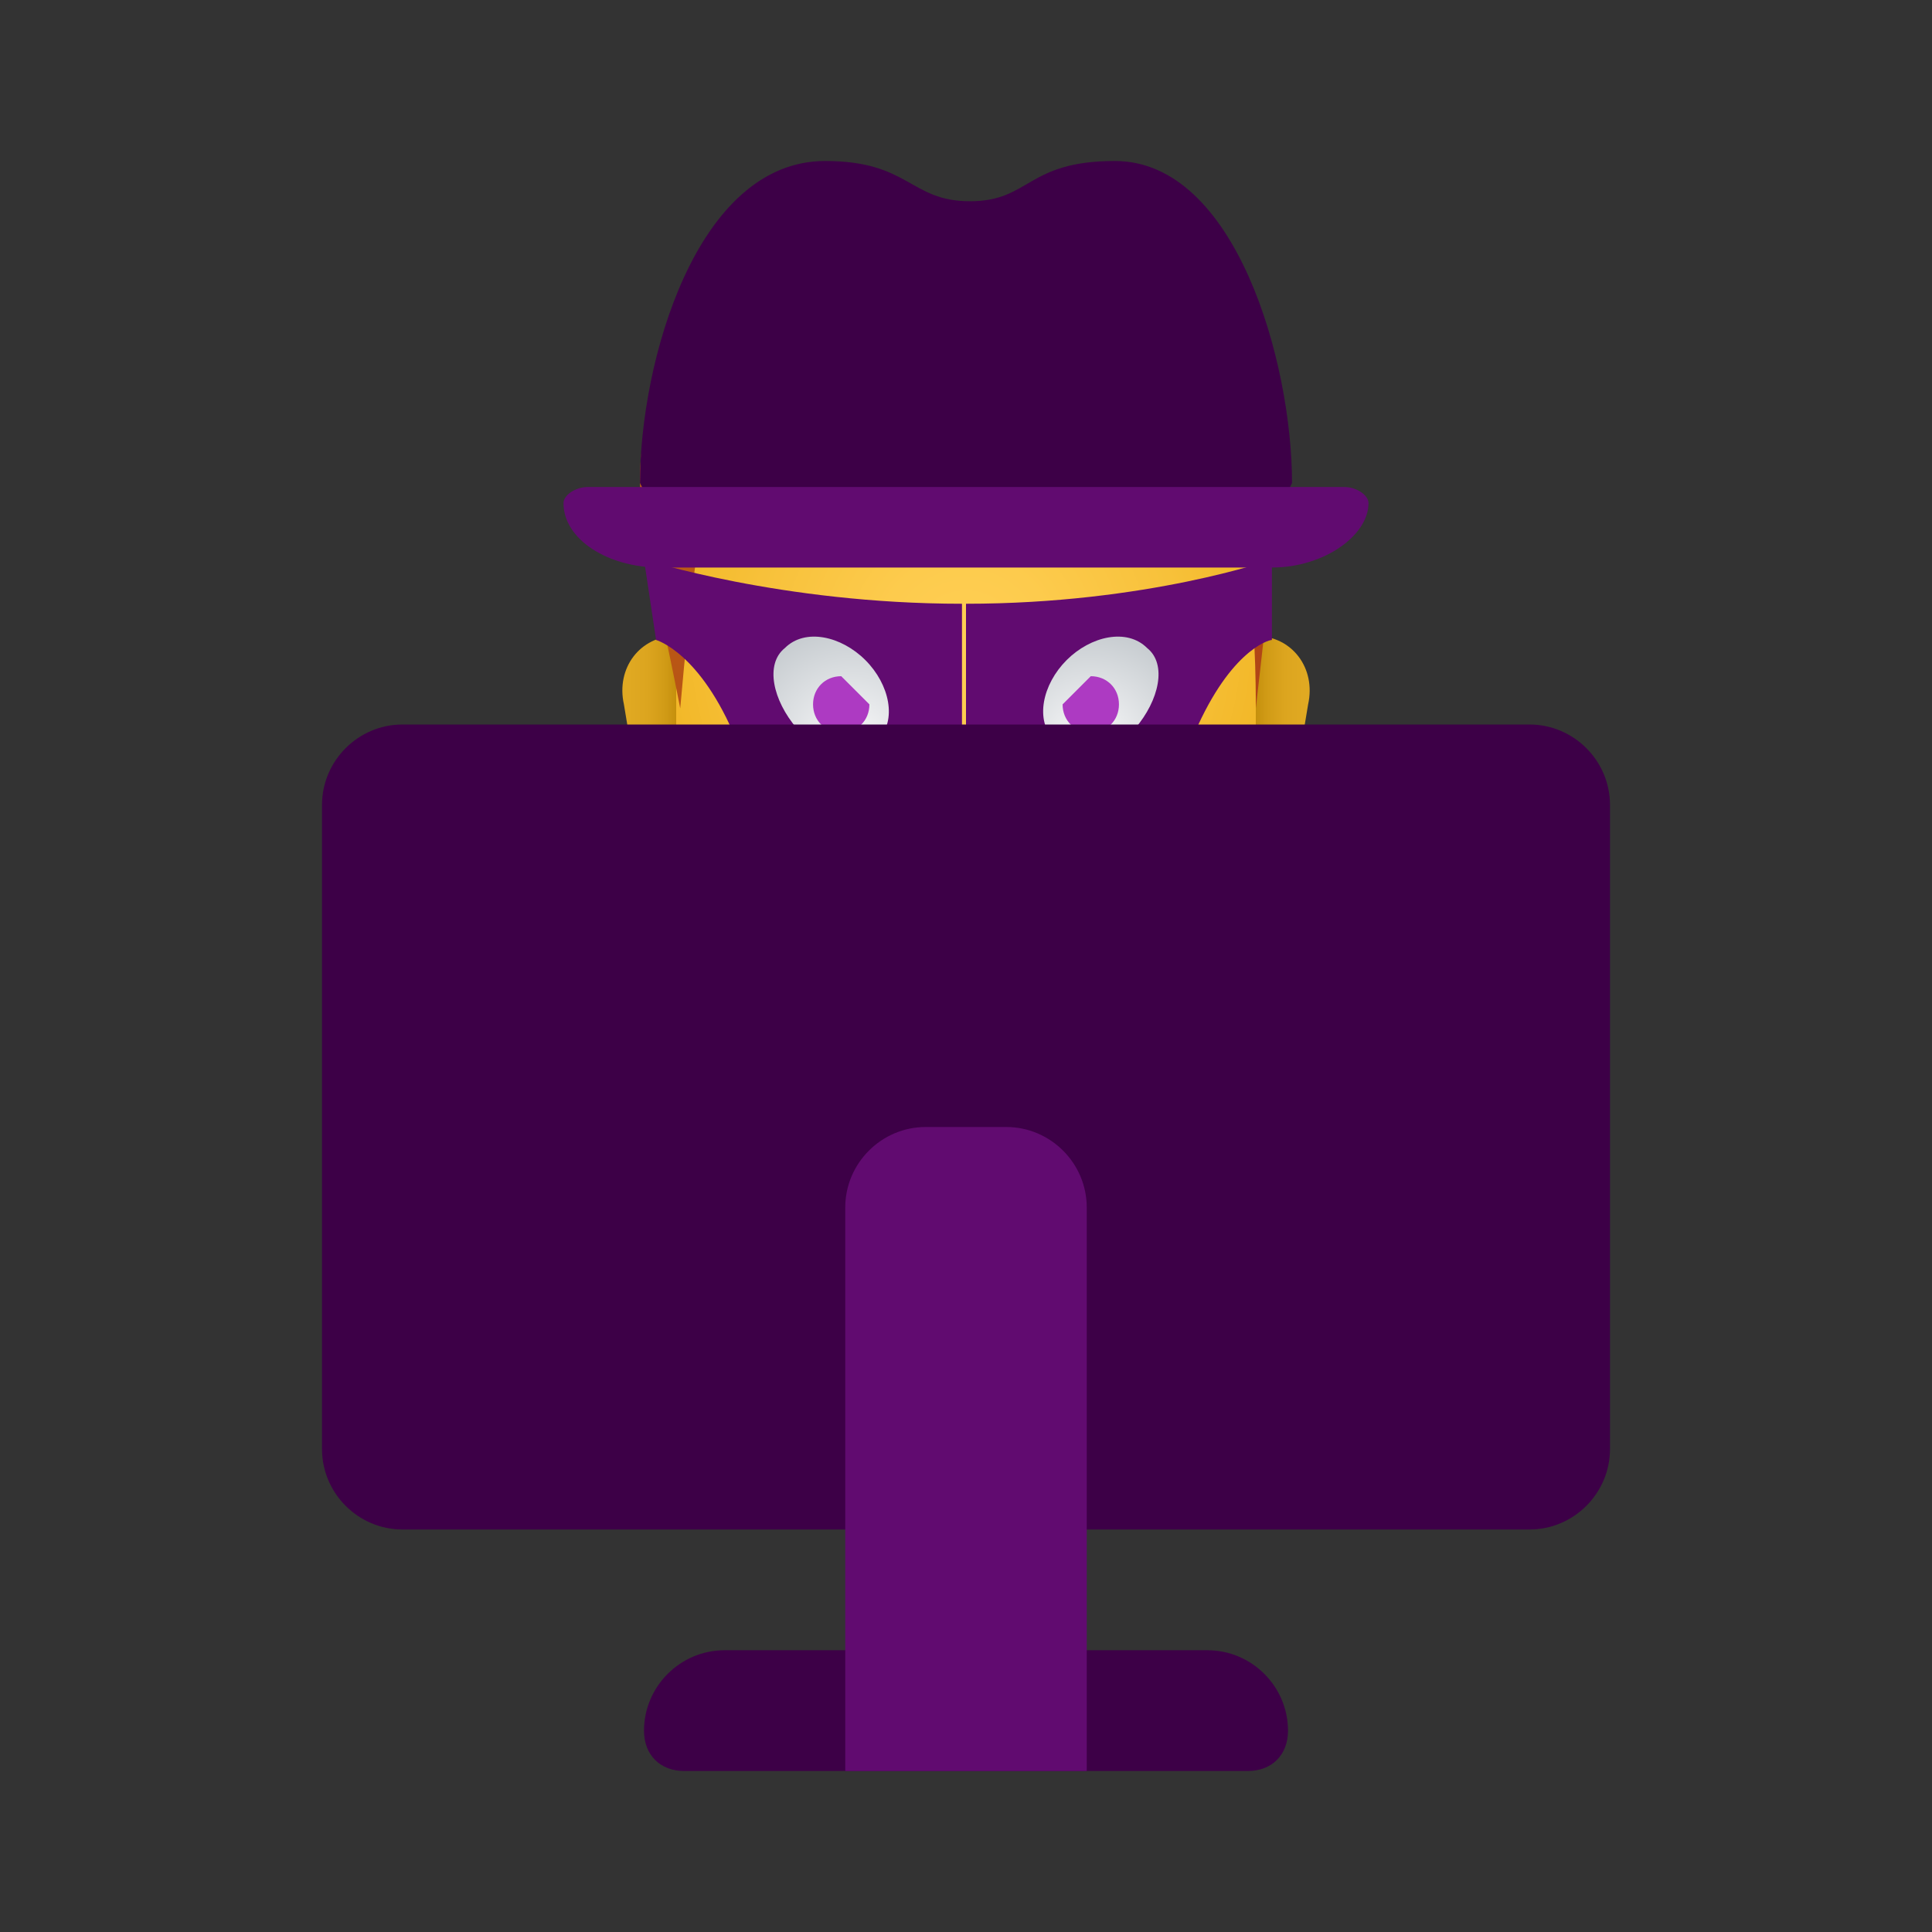 <svg width="48" height="48" viewBox="0 0 48 48" fill="none" xmlns="http://www.w3.org/2000/svg">
<rect x="0" y="0" width="48" height="48" fill="#333333" stroke="none"/>
<g id="icons8-hacker 1">
<path id="Vector" d="M16.8 15.8H17.3V20.1H16.701C16.201 20.1 15.8 19.8 15.8 19.3L15.501 17.5C15.3 16.6 15.9 15.8 16.8 15.8Z" fill="url(#paint0_linear_3604_16775)"/>
<path id="Vector_2" d="M31.2 15.8H30.7V20.1H31.3C31.8 20.1 32.2 19.8 32.2 19.3L32.5 17.5C32.7 16.6 32.1 15.8 31.2 15.8Z" fill="url(#paint1_linear_3604_16775)"/>
<path id="Vector_3" d="M24 6.7C20.5 6.7 16.8 8.1 16.8 15.8C16.8 16.4 16.8 18.6 16.8 19.3C16.8 22 21.1 25.4 24 25.4C26.9 25.4 31.2 22.1 31.2 19.3C31.2 18.6 31.2 16.4 31.2 15.8C31.2 8.1 27.5 6.7 24 6.7Z" fill="url(#paint2_radial_3604_16775)"/>
<path id="Vector_4" d="M24 5.7C20.2 5.7 19.2 7.1 19.2 7.1C17.6 7.3 15.9 9.3 15.9 11.9C15.9 13.4 16.2 14 16.9 17.6C17.4 11.9 17.9 9.9 18.8 9.9C20.2 9.9 20.2 10.9 24.4 10.9C26.8 10.9 27.9 9.9 28.8 9.9C31.2 9.9 31.2 16.6 31.2 17.6C31.6 14.1 31.7 13.1 31.7 11.9C31.7 9 29.4 5.7 24 5.7Z" fill="url(#paint3_radial_3604_16775)"/>
<path id="Vector_5" d="M26 18.8C25.4 18.1 25.5 17 26.3 16.2C27.1 15.4 28.3 15.3 28.9 16C29.5 16.7 29.4 17.8 28.6 18.6C27.8 19.4 26.6 19.5 26 18.8Z" fill="url(#paint4_radial_3604_16775)"/>
<path id="Vector_6" d="M26.4 17.5L27.1 16.8C27.5 16.8 27.8 17.1 27.8 17.5C27.8 17.9 27.5 18.2 27.1 18.2C26.7 18.2 26.4 17.9 26.4 17.5Z" fill="#AD3AC2"/>
<path id="Vector_7" d="M22 18.8C22.6 18.1 22.5 17 21.7 16.2C20.9 15.4 19.7 15.3 19.1 16C18.5 16.7 18.6 17.8 19.4 18.6C20.2 19.4 21.4 19.5 22 18.8Z" fill="url(#paint5_radial_3604_16775)"/>
<path id="Vector_8" d="M21.6 17.5L20.9 16.8C20.5 16.8 20.2 17.1 20.2 17.5C20.2 17.9 20.5 18.2 20.9 18.2C21.3 18.2 21.6 17.9 21.6 17.5Z" fill="#AD3AC2"/>
<path id="Vector_9" d="M31.6 13.9C31.6 13.9 28.5 15 24 15V18.2C24.3 18.2 24.6 18.4 24.7 18.7C25.2 19.6 26.1 20.1 27.1 20.1C28.2 20.1 29.2 19.4 29.6 18.4C30.5 16.2 31.5 15.9 31.6 15.9V13.9ZM28.2 18.1C27.6 18.7 26.7 18.9 26.2 18.4C25.7 17.9 25.9 17 26.5 16.4C27.1 15.8 28 15.6 28.5 16.1C29 16.5 28.8 17.4 28.2 18.1Z" fill="#610B70"/>
<path id="Vector_10" d="M16.3 15.9C16.3 15.9 17.4 16.2 18.3 18.4C18.7 19.4 19.7 20.1 20.8 20.1C21.8 20.1 22.7 19.6 23.2 18.7C23.4 18.4 23.6 18.3 23.9 18.2V15C19.4 15 16 13.9 16 13.9L16.3 15.9ZM19.5 16.1C20 15.6 20.9 15.8 21.5 16.4C22.1 17 22.3 17.9 21.8 18.4C21.3 18.9 20.4 18.7 19.8 18.1C19.2 17.4 19 16.5 19.5 16.1Z" fill="#610B70"/>
<path id="Vector_11" d="M32.1 12L31.6 13H16.4L15.9 12C15.9 9 17.3 4 20.5 4C22.6 4 22.6 5 24.1 5C25.6 5 25.5 4 27.7 4C30.7 4 32.1 9 32.1 12Z" fill="#3D0047"/>
<path id="Vector_12" d="M31.6 14.1H16.4C15.1 14.1 14 13.4 14 12.5C14 12.3 14.3 12.1 14.6 12.1H33.4C33.7 12.1 34 12.3 34 12.5C34 13.3 32.9 14.1 31.6 14.1Z" fill="#610B70"/>
<path id="Vector_13" d="M38 38H10C8.9 38 8 37.1 8 36V20C8 18.9 8.9 18 10 18H38C39.1 18 40 18.9 40 20V36C40 37.1 39.1 38 38 38Z" fill="#3D0047"/>
<path id="Vector_14" d="M16 43C16 41.9 16.9 41 18 41H30C31.1 41 32 41.9 32 43C32 43.6 31.6 44 31 44H17C16.4 44 16 43.6 16 43Z" fill="#3D0047"/>
<path id="Vector_15" d="M27 44H21V30C21 28.9 21.9 28 23 28H25C26.1 28 27 28.9 27 30V44Z" fill="#610B70"/>
</g>
<defs>
<linearGradient id="paint0_linear_3604_16775" x1="16.826" y1="17.941" x2="15.617" y2="17.941" gradientUnits="userSpaceOnUse">
<stop stop-color="#C48F0C"/>
<stop offset="0.251" stop-color="#D19B16"/>
<stop offset="0.619" stop-color="#DCA51F"/>
<stop offset="1" stop-color="#E0A922"/>
</linearGradient>
<linearGradient id="paint1_linear_3604_16775" x1="31.174" y1="17.941" x2="32.383" y2="17.941" gradientUnits="userSpaceOnUse">
<stop stop-color="#C48F0C"/>
<stop offset="0.251" stop-color="#D19B16"/>
<stop offset="0.619" stop-color="#DCA51F"/>
<stop offset="1" stop-color="#E0A922"/>
</linearGradient>
<radialGradient id="paint2_radial_3604_16775" cx="0" cy="0" r="1" gradientUnits="userSpaceOnUse" gradientTransform="translate(24 16.028) scale(8.32)">
<stop stop-color="#FFCF54"/>
<stop offset="0.261" stop-color="#FDCB4D"/>
<stop offset="0.639" stop-color="#F7C13A"/>
<stop offset="1" stop-color="#F0B421"/>
</radialGradient>
<radialGradient id="paint3_radial_3604_16775" cx="0" cy="0" r="1" gradientUnits="userSpaceOnUse" gradientTransform="translate(17.011 6.67) scale(20.453)">
<stop stop-color="#C26715"/>
<stop offset="0.508" stop-color="#B85515"/>
<stop offset="1" stop-color="#AD3F16"/>
</radialGradient>
<radialGradient id="paint4_radial_3604_16775" cx="0" cy="0" r="1" gradientUnits="userSpaceOnUse" gradientTransform="translate(27.065 18.466) scale(2.753)">
<stop stop-color="#FAFAFB"/>
<stop offset="1" stop-color="#C8CDD1"/>
</radialGradient>
<radialGradient id="paint5_radial_3604_16775" cx="0" cy="0" r="1" gradientUnits="userSpaceOnUse" gradientTransform="translate(21.169 18.547) scale(2.949)">
<stop stop-color="#FAFAFB"/>
<stop offset="1" stop-color="#C8CDD1"/>
</radialGradient>
</defs>
</svg>
